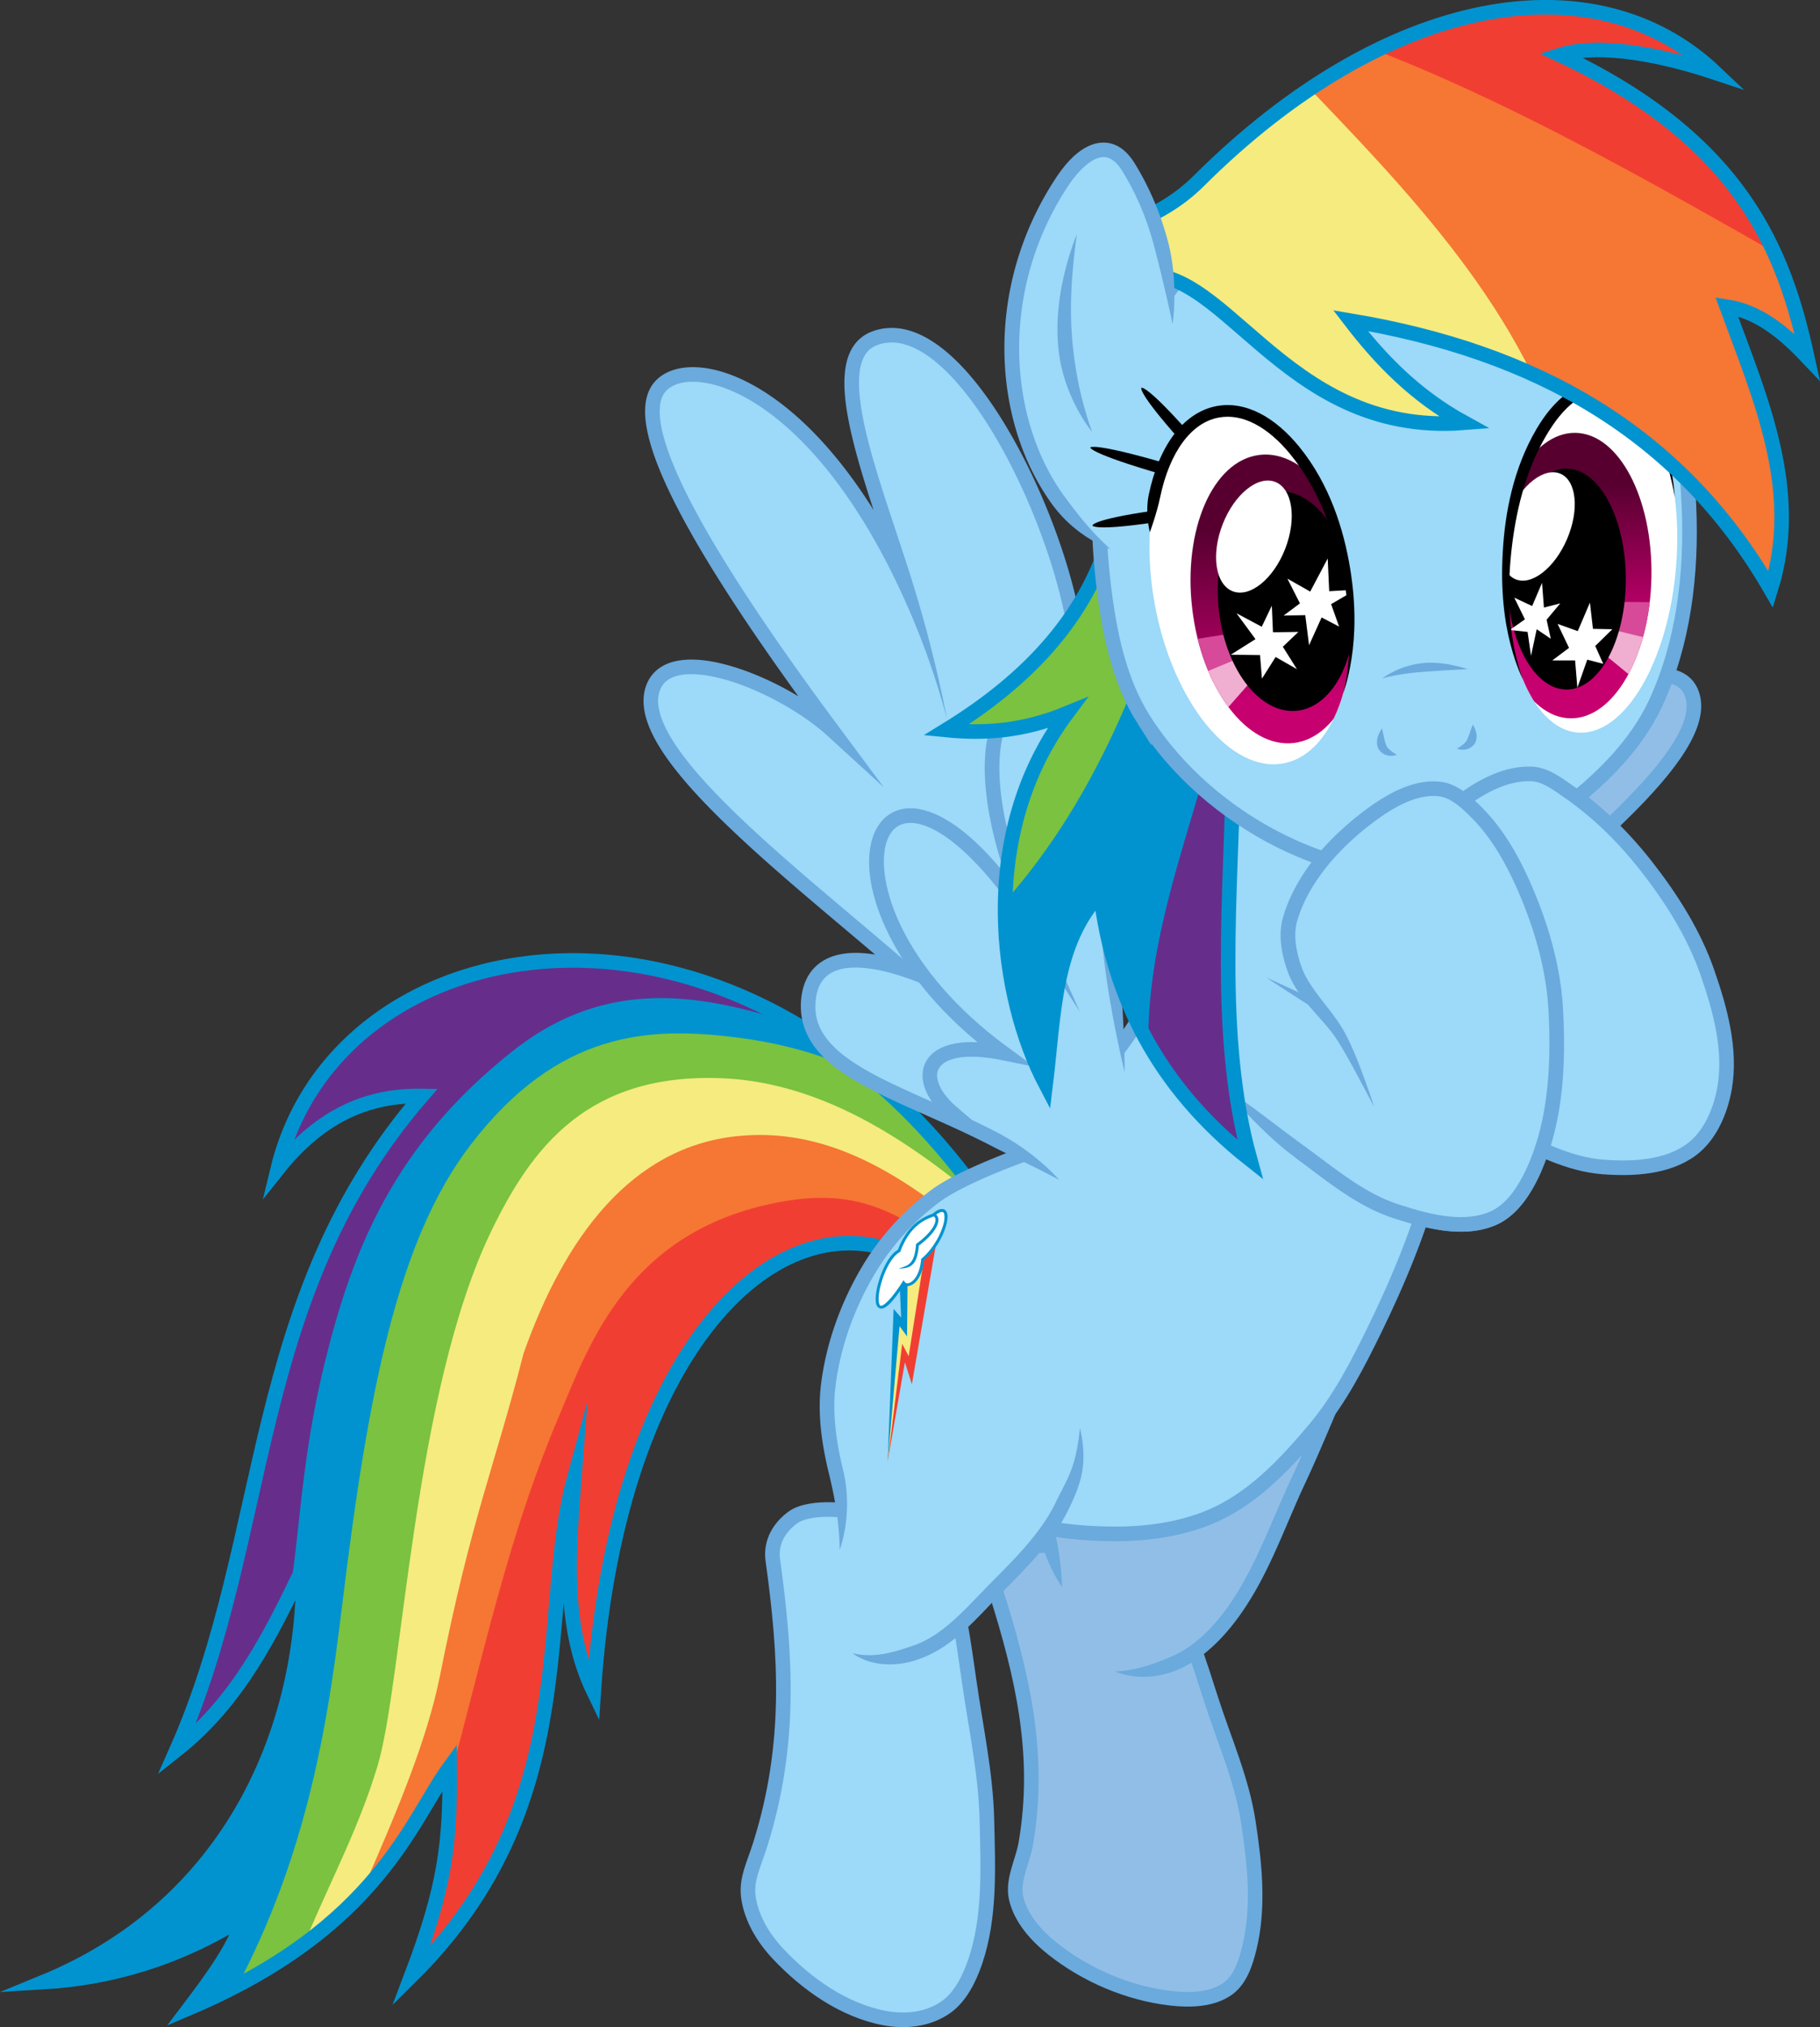 <?xml version="1.0" encoding="UTF-8" standalone="no"?>
<svg xmlns:dc="http://purl.org/dc/elements/1.1/" xmlns:cc="http://creativecommons.org/ns#" xmlns:rdf="http://www.w3.org/1999/02/22-rdf-syntax-ns#" xmlns:svg="http://www.w3.org/2000/svg" xmlns="http://www.w3.org/2000/svg" xmlns:xlink="http://www.w3.org/1999/xlink" id="svg8" version="1.1" viewBox="0 0 624.045 694.729" height="694.729" width="624.045">
  <rect x="0" y="0" width="624.045" height="694.729" fill="#333333" stroke="none"/>
  <defs id="defs2">
    <linearGradient id="linearGradient4391">
      <stop id="stop4387" offset="0" style="stop-color:#570030;stop-opacity:1"/>
      <stop id="stop4389" offset="1" style="stop-color:#c6006f;stop-opacity:1"/>
    </linearGradient>
    <clipPath id="clipPath4322" clipPathUnits="userSpaceOnUse">
      <use height="100%" width="100%" id="use4324" xlink:href="#path3399" y="0" x="0"/>
    </clipPath>
    <clipPath id="clipPath4340" clipPathUnits="userSpaceOnUse">
      <use height="100%" width="100%" id="use4342" xlink:href="#path3397" y="0" x="0"/>
    </clipPath>
    <clipPath id="clipPath4365" clipPathUnits="userSpaceOnUse">
      <use height="100%" width="100%" id="use4367" xlink:href="#path3407" y="0" x="0"/>
    </clipPath>
    <clipPath id="clipPath4417" clipPathUnits="userSpaceOnUse">
      <use height="100%" width="100%" id="use4419" xlink:href="#path3417" y="0" x="0"/>
    </clipPath>
    <clipPath id="clipPath4423" clipPathUnits="userSpaceOnUse">
      <use height="100%" width="100%" id="use4425" xlink:href="#path3413" y="0" x="0"/>
    </clipPath>
    <clipPath id="clipPath4457" clipPathUnits="userSpaceOnUse">
      <use height="100%" width="100%" id="use4459" xlink:href="#path3411" y="0" x="0"/>
    </clipPath>
    <clipPath id="clipPath4463" clipPathUnits="userSpaceOnUse">
      <use height="100%" width="100%" id="use4465" xlink:href="#path3409" y="0" x="0"/>
    </clipPath>
    <linearGradient y2="137.713" x2="-1299.247" y1="88.717" x1="-1299.247" gradientUnits="userSpaceOnUse" id="linearGradient4575" xlink:href="#linearGradient4391"/>
    <linearGradient y2="162.732" x2="-1418.089" y1="104.354" x1="-1421.737" gradientUnits="userSpaceOnUse" id="linearGradient4577" xlink:href="#linearGradient4391"/>
  </defs>
  <g transform="translate(1842.577,77.026)" id="layer1">
    <g id="g4377">
      <g id="g4357" clip-path="url(#clipPath4365)">
        <path id="path4292" d="m -1528.07,288.35 -131.351,29.189 -96.95,204.324 -50.039,38.571 8.34,-251.236 102.162,-68.803 110.502,3.127 z" style="fill:#662e8a;fill-opacity:1;fill-rule:evenodd;stroke:none;stroke-width:5;stroke-linecap:butt;stroke-linejoin:miter;stroke-miterlimit:30;stroke-dasharray:none;stroke-opacity:1"/>
        <path id="path4294" d="m -1529.112,288.35 c -45.869,-14.993 -92.191,-41.122 -137.606,-5.212 -40.663,32.153 -55.033,67.977 -64.633,107.375 -21.492,88.199 12.634,113.297 -113.629,221.004 l 78.185,31.274 123.012,-302.317 131.351,-34.402 z" style="fill:#0193cf;fill-opacity:1;fill-rule:evenodd;stroke:none;stroke-width:5;stroke-linecap:butt;stroke-linejoin:miter;stroke-miterlimit:30;stroke-dasharray:none;stroke-opacity:1"/>
        <path id="path4296" d="m -1789.73,646.96 c 49.753,-61.944 58.748,-126.915 64.633,-175.135 8.826,-72.313 18.927,-123.876 43.784,-156.371 30.151,-39.415 61.599,-40.577 90.695,-37.008 53.983,6.623 74.163,35.017 111.023,52.645 l -114.672,15.637 -83.919,201.718 -53.687,103.726 z" style="fill:#7ac240;fill-opacity:1;fill-rule:evenodd;stroke:none;stroke-width:5;stroke-linecap:butt;stroke-linejoin:miter;stroke-miterlimit:30;stroke-dasharray:none;stroke-opacity:1"/>
        <path id="path4298" d="m -1753.243,650.087 c 4.174,-53.806 27.814,-81.03 40.135,-121.969 8.676,-28.826 12.199,-128.148 39.093,-183.475 13.79,-28.369 33.003,-54.113 79.228,-52.124 43.383,1.867 78.245,33.52 100.599,52.124 l -114.151,8.34 -55.251,157.934 -35.965,141.776 z" style="fill:#f5eb7e;fill-opacity:1;fill-rule:evenodd;stroke:none;stroke-width:5;stroke-linecap:butt;stroke-linejoin:miter;stroke-miterlimit:30;stroke-dasharray:none;stroke-opacity:1"/>
        <path id="path4300" d="m -1745.946,641.226 c 12.344,-44.481 45.54,-100.314 54.209,-143.861 10.879,-54.649 18.756,-71.669 28.668,-110.502 14.093,-39.92 37.046,-70.906 73.494,-74.537 25.805,-2.571 49.835,8.011 77.143,30.753 l -60.463,46.911 -67.239,181.39 z" style="fill:#f67634;fill-opacity:1;fill-rule:evenodd;stroke:none;stroke-width:5;stroke-linecap:butt;stroke-linejoin:miter;stroke-miterlimit:30;stroke-dasharray:none;stroke-opacity:1"/>
        <path id="path4302" d="m -1518.166,349.334 c -18.422,-10.389 -30.751,-21.023 -63.33,-13.031 -47.284,11.599 -59.847,49.566 -69.585,72.452 -30.566,71.836 -34.248,147.32 -74.167,222.285 l 102.462,-48.651 51.6,-194.605 53.074,-25.8 z" style="fill:#f13e32;fill-opacity:1;fill-rule:evenodd;stroke:none;stroke-width:5;stroke-linecap:butt;stroke-linejoin:miter;stroke-miterlimit:30;stroke-dasharray:none;stroke-opacity:1"/>
      </g>
      <path style="fill:none;fill-rule:evenodd;stroke:#0193cf;stroke-width:5;stroke-linecap:butt;stroke-linejoin:miter;stroke-miterlimit:30;stroke-dasharray:none;stroke-opacity:1" d="m -1508.529,330.288 c -84.152,-114.223 -218.274,-91.677 -238.833,-6.634 15.366,-19.32 32.062,-25.341 49.388,-25.063 -59.946,69.374 -51.286,150.096 -84.034,224.09 21.259,-16.829 32.416,-39.718 43.491,-62.657 0.406,59.364 -27.469,116.963 -89.194,142.268 23.514,-1.405 46.429,-8.205 68.554,-22.114 -2.219,9.012 -10.057,19.897 -18.428,30.96 64.753,-27.52 75.915,-64.422 89.194,-82.559 0.257,26.174 -1.589,41.133 -13.187,71.674 59.441,-58.764 43.255,-124.471 55.941,-171.003 -1.965,25.814 -4.173,51.169 6.634,73.53 7.601,-115.012 60.622,-168.19 104.674,-150.376" id="path3407"/>
    </g>
    <path id="path23" d="m -1476.095,453.39 c 0,0 -15.366,-2.489 -20.824,1.843 -3.545,2.813 -6.044,7.18 -4.239,12.9 9.134,28.937 15.558,56.075 10.32,86.614 -1.076,6.271 -4.742,12.596 -3.317,18.797 1.596,6.946 6.947,12.895 12.531,17.323 11.479,9.1 25.989,15.289 40.543,16.954 6.562,0.751 14.187,0.559 19.534,-3.317 4.271,-3.096 6.128,-8.879 7.371,-14.006 3.389,-13.97 1.808,-28.914 -0.369,-43.123 -2.236,-14.598 -8.414,-28.315 -12.9,-42.385 -1.888,-5.922 -3.777,-11.848 -5.897,-17.691 -2.521,-6.949 -8.108,-20.64 -8.108,-20.64" style="fill:#91bee7;fill-opacity:1;fill-rule:evenodd;stroke:#6aaadd;stroke-width:5;stroke-linecap:butt;stroke-linejoin:miter;stroke-miterlimit:30;stroke-dasharray:none;stroke-opacity:1"/>
    <path style="fill:#91bee7;fill-opacity:1;fill-rule:evenodd;stroke:#6aaadd;stroke-width:5;stroke-linecap:butt;stroke-linejoin:miter;stroke-miterlimit:30;stroke-dasharray:none;stroke-opacity:1" d="m -1415.998,285.74 c 9.204,-73.557 9.912,-100.107 16.093,-142.741 5.742,-39.599 38.673,-106.027 65.298,-96.053 17.393,6.516 0.338,46.642 -10.021,79.959 31.534,-66.801 70.979,-75.457 80.121,-63.885 9.799,12.404 -13.257,53.518 -56.331,111.465 17.742,-11.946 52.345,-29.515 58.302,-13.927 7.736,20.244 -44.115,59.372 -81.392,91.595 20.235,-6.504 29.838,-1.537 30.889,10.158 2.497,27.782 -47.995,32.097 -81.618,58.414" id="path3405"/>
    <path style="fill:#91bee7;fill-opacity:1" id="path4483" d="m -1478.433,466.875 c 0,0 -3.307,-10.362 -4.296,-15.696 -1.351,-7.284 -2.211,-22.114 -2.211,-22.114 l 103.936,-36.857 c 0,0 -10.346,25.355 -16.18,37.736 -7.828,16.612 -13.653,34.72 -25.226,48.978 -4.621,5.693 -10.352,10.934 -17.068,13.879 -6.387,2.801 -13.274,4.341 -20.705,3.001 z"/>
    <path id="path25" d="m -1485.187,451.637 c 0.698,3.737 2.245,7.173 3.576,9.784 l 0,0 c 0.815,1.605 1.59,2.938 2.169,3.884 l 0,0 0,0 c 0.302,0.494 0.55,0.88 0.726,1.149 l 0,0 c 0,0 0,0 0,0 0.089,0.136 0.159,0.24 0.207,0.311 0.024,0.036 0.043,0.063 0.056,0.082 0,0 0,0 0,0 0.013,0.019 0.02,0.03 0.02,0.03 0,0 -2e-4,-0.012 -5e-4,-0.036 0,0 0,0 0,0 -4e-4,-0.022 -9e-4,-0.056 -0,-0.099 -0,-0.085 -0,-0.212 -0.01,-0.373 0,0 0,0 0,0 l 0,0 c -0.01,-0.317 -0.025,-0.781 -0.053,-1.355 l 0,0 0,0 c -0.053,-1.105 -0.15,-2.634 -0.321,-4.407 l 0,0 c -0.291,-3.018 -0.821,-6.444 -1.453,-9.881 l -6e-4,-0.004 c -0.637,-3.437 -1.198,-8.955 -1.579,-13.539 -0.191,-2.292 -0.339,-4.361 -0.441,-5.855 -0.013,-0.188 -0.025,-0.367 -0.036,-0.536 l 96.88,-34.355 c -1.013,2.45 -2.32,5.593 -3.764,9.028 -3.31,7.873 -7.355,17.303 -10.235,23.414 l 0,0 c -7.923,16.814 -13.726,34.695 -24.906,48.468 -4.457,5.49 -9.934,10.447 -16.129,13.164 l -0,0.002 c -4.981,2.158 -8.98,3.615 -13.167,4.48 -3.78,0.781 -6.532,0.81 -6.532,0.81 0,0 2.471,1.219 6.635,1.677 4.319,0.475 9.729,-0.018 15.072,-2.388 l 0,-0.002 c 7.234,-3.173 13.217,-8.697 18.003,-14.592 a 74.271,74.271 0 0 0 0,0 77.107,77.107 0 0 0 0,0 c 11.968,-14.744 17.814,-33.077 25.547,-49.488 a 195.451,195.451 0 0 1 0,0 198.161,198.161 0 0 0 0,0 c 2.954,-6.27 6.999,-15.708 10.321,-23.607 1.661,-3.95 3.138,-7.511 4.201,-10.085 0.531,-1.287 0.959,-2.328 1.254,-3.047 0.147,-0.36 0.262,-0.639 0.339,-0.828 0.039,-0.095 0.068,-0.167 0.088,-0.216 0.02,-0.049 0.01,-0.024 0.03,-0.074 a 62077.697,62077.697 0 0 0 2.107,-5.165 l -110.963,39.349 a 13570.317,13570.317 0 0 0 0.109,1.874 c 0.01,0.119 0,0.061 0.01,0.173 0.01,0.112 0.017,0.277 0.03,0.489 0.026,0.424 0.066,1.036 0.117,1.792 0.102,1.514 0.253,3.607 0.446,5.932 0.387,4.651 0.932,10.189 1.645,14.036 z" style="fill:#6aaadd;fill-opacity:1;fill-rule:nonzero;stroke:none;stroke-width:5;stroke-linecap:butt;stroke-linejoin:miter;stroke-miterlimit:30;stroke-dasharray:none;stroke-opacity:1"/>
    <path id="path21" d="m -1349.807,189.315 c 0,0 8.183,54.81 7.297,82.355 -0.587,18.273 -3.63,36.544 -8.34,54.208 -4.846,18.176 -12.07,35.743 -20.328,52.645 -5.782,11.833 -11.882,23.775 -20.328,33.88 -9.476,11.337 -20.052,22.767 -33.359,29.189 -11.77,5.68 -25.506,7.375 -38.571,7.037 -13.207,-0.342 -27.456,-1.981 -38.572,-9.122 -15.001,-9.636 -27.838,-25.107 -32.838,-42.22 -4.747,-16.246 -3.523,-35.761 4.691,-50.56 6.566,-11.831 21.918,-15.906 32.317,-24.563 6.321,-5.263 12.537,-10.691 18.243,-16.614 9.153,-9.5 18.328,-19.186 25.541,-30.232 15.549,-23.813 23.355,-51.966 37.529,-76.622 3.122,-5.431 10.425,-15.637 10.425,-15.637" style="fill:#9dd9f8;fill-opacity:1;fill-rule:evenodd;stroke:#6aaadd;stroke-width:5;stroke-linecap:butt;stroke-linejoin:miter;stroke-miterlimit:30;stroke-dasharray:none;stroke-opacity:1"/>
    <path style="fill:#9dd9f8;fill-opacity:1;fill-rule:evenodd;stroke:#6aaadd;stroke-width:5;stroke-linecap:butt;stroke-linejoin:miter;stroke-miterlimit:30;stroke-dasharray:none;stroke-opacity:1" d="m -1548.906,441.11 c 0,0 -15.586,-2.796 -22.028,2.07 -4.184,3.161 -7.547,8.066 -6.658,14.493 4.499,32.51 6.484,63.001 -4.279,97.311 -2.21,7.045 -4.888,11.888 -4.115,17.991 0.918,7.244 5.067,14.13 10.056,19.462 9.768,10.44 22.657,19.565 36.714,22.175 6.97,1.294 14.692,0.628 20.939,-3.727 4.99,-3.479 8.115,-9.829 10.116,-15.735 5.199,-15.347 4.342,-32.249 3.975,-48.448 -0.363,-15.998 -3.85,-31.775 -6.089,-47.62 -0.938,-6.638 -1.874,-13.281 -3.076,-19.876 -1.416,-7.77 -4.87,-23.189 -4.87,-23.189" id="path27"/>
    <path style="fill:#9dd9f8;fill-opacity:1" id="path4471" d="m -1554.653,454.103 c 1.436,-9.297 0.785,-18.276 -1.303,-26.844 -2.353,-9.659 -3.846,-19.847 -2.606,-29.71 1.734,-13.794 6.696,-27.411 13.813,-39.353 5.887,-9.879 13.94,-18.714 23.195,-25.541 8.953,-6.603 30.232,-14.139 30.232,-14.139 l 19.025,93.888 c 0.898,12.92 -2.08,18.37 -6.026,26.538 -5.242,10.853 -14.151,19.637 -22.642,28.191 -8.134,8.195 -16.012,17.893 -26.844,21.892 -7.011,2.588 -15.393,3.891 -22.413,0.521 z"/>
    <path id="path29" d="m -1476.071,440.027 c 1.922,-3.95 3.595,-7.864 4.431,-12.052 0,0 0,0 0,0 0.862,-4.468 0.564,-8.502 0.186,-11.208 -0.385,-2.758 -0.843,-4.363 -0.843,-4.363 0,0 -0.137,1.668 -0.531,4.361 -0.385,2.63 -1.075,6.434 -2.518,10.167 0,-1e-5 0,0 0,0 -1.425,3.77 -3.187,6.669 -5.226,10.92 l -0,0.006 c -4.99,10.328 -13.661,18.948 -22.164,27.515 a 2654.119,2654.119 0 0 0 0,1e-5 189.959,189.959 0 0 0 0,0 c -8.259,8.321 -15.964,17.625 -25.932,21.307 l -0,0.002 c -5.604,1.972 -10.078,3.303 -14.601,3.525 -4.075,0.199 -6.944,-0.659 -6.944,-0.659 0,0 2.245,2.001 6.683,3.114 4.645,1.165 10.618,1.012 16.594,-1.289 l 0.01,-0.002 c 11.692,-4.318 19.742,-14.408 27.749,-22.475 8.477,-8.54 17.622,-17.487 23.117,-28.862 z" style="fill:#6aaadd;fill-rule:nonzero;stroke:none;stroke-width:5;stroke-linecap:butt;stroke-linejoin:miter;stroke-miterlimit:30;stroke-dasharray:none;stroke-opacity:1"/>
    <path id="path31" d="m -1558.384,427.853 c 1.659,6.822 2.659,12.325 3.22,17.811 0.51,4.987 0.511,8.438 0.511,8.438 0,0 1.241,-3.22 1.987,-8.38 0.771,-5.332 0.853,-12.034 -0.86,-19.052 l -0,-0.006 c -2.315,-9.501 -3.736,-19.399 -2.554,-28.804 a 50.971,50.971 0 0 1 0,0 87.107,87.107 0 0 1 0,-10e-6 c 1.685,-13.41 6.529,-26.722 13.48,-38.385 5.71,-9.581 13.548,-18.183 22.531,-24.808 4.081,-3.01 11.592,-6.574 17.959,-9.253 3.183,-1.339 6.097,-2.478 8.211,-3.279 1.057,-0.401 1.913,-0.717 2.504,-0.933 0.295,-0.108 0.524,-0.191 0.678,-0.246 0.077,-0.028 0.135,-0.049 0.174,-0.062 0.039,-0.014 0.018,-0.006 0.056,-0.02 l -0.835,-2.357 c 0,0 0,0 0,0 0,0 0,0 0,0 l -0.835,-2.357 c -0.045,0.016 -0.024,0.009 -0.067,0.024 -0.042,0.015 -0.104,0.037 -0.185,0.067 -0.162,0.058 -0.399,0.144 -0.703,0.255 -0.608,0.222 -1.484,0.546 -2.562,0.955 -2.156,0.818 -5.122,1.976 -8.377,3.346 -6.511,2.739 -14.115,6.244 -18.988,9.838 a 32.474,32.474 0 0 0 0,0 87.879,87.879 0 0 0 0,0 c -9.527,7.027 -17.794,16.096 -23.859,26.273 a 85.644,85.644 0 0 0 0,0 109.881,109.881 0 0 0 0,10e-6 c -7.283,12.221 -12.364,26.144 -14.146,40.321 -1.297,10.321 0.266,20.796 2.657,30.611 z" style="fill:#6aaadd;fill-rule:nonzero;stroke:none;stroke-width:5;stroke-linecap:butt;stroke-linejoin:miter;stroke-miterlimit:30;stroke-dasharray:none;stroke-opacity:1"/>
    <g id="g4536">
      <path d="m -1456.929,290.483 c -9.696,-77.491 -10.442,-105.461 -16.954,-150.376 -6.049,-41.717 -40.742,-111.698 -68.79,-101.19 -18.323,6.864 -0.356,49.137 10.556,84.236 -33.22,-70.374 -74.775,-79.493 -84.406,-67.302 -10.323,13.068 13.966,56.38 59.343,117.427 -17.401,-15.902 -55.145,-31.094 -61.42,-14.672 -8.15,21.327 46.475,62.548 85.746,96.494 -21.317,-6.852 -31.434,-1.619 -32.541,10.701 -2.631,29.268 50.562,33.813 85.983,61.538 z" id="path4527" style="fill:#9dd9f8;fill-opacity:1"/>
      <path style="fill:#6aaadd;fill-opacity:1;fill-rule:nonzero;stroke:none;stroke-width:5;stroke-linecap:butt;stroke-linejoin:miter;stroke-miterlimit:30;stroke-dasharray:none;stroke-opacity:1" d="m -1464.276,249.675 c 2.288,20.592 7.346,40.808 7.346,40.808 0,0 -0.096,-20.833 -2.377,-41.36 -5.359,-48.23 -6.88,-73.348 -12.103,-109.375 -3.093,-21.334 -13.347,-49.391 -26.48,-71.114 -6.567,-10.862 -13.835,-20.136 -21.508,-26.171 -3.837,-3.018 -7.79,-5.234 -11.861,-6.339 -4.071,-1.105 -8.28,-1.052 -12.293,0.451 -2.748,1.029 -4.954,2.826 -6.465,5.115 -1.51,2.29 -2.356,5.017 -2.752,8.021 -0.792,6.009 0.156,13.238 1.97,21.285 1.869,8.292 4.697,17.449 7.742,26.766 -13.074,-20.875 -26.673,-33.994 -38.814,-41.36 -8.155,-4.948 -15.654,-7.31 -21.97,-7.573 -6.316,-0.263 -11.602,1.619 -14.646,5.472 a 12.132,12.132 0 0 0 0,2e-6 11.43,11.43 0 0 0 0,2e-6 c -1.646,2.084 -2.535,4.702 -2.803,7.614 -0.268,2.912 0.054,6.154 0.861,9.758 1.614,7.207 5.185,15.895 10.47,26.053 9.021,17.339 23.07,38.928 41.125,63.894 -7.084,-4.292 -14.99,-7.929 -22.509,-10.193 -6.412,-1.931 -12.535,-2.884 -17.798,-2.17 -2.632,0.357 -5.069,1.147 -7.133,2.54 -2.064,1.393 -3.707,3.413 -4.664,5.916 -1.233,3.226 -1.238,6.767 -0.36,10.363 0.879,3.596 2.619,7.3 5.008,11.149 4.777,7.697 12.18,16.001 21.026,24.68 15.331,15.041 35.021,31.166 52.744,46.215 -6.028,-0.983 -11.008,-0.716 -15.061,0.798 -3.095,1.156 -5.606,3.104 -7.331,5.644 -1.725,2.54 -2.67,5.612 -2.976,9.014 -0.58,6.457 1.389,12.085 5.057,16.747 3.668,4.662 8.929,8.457 15.128,11.972 12.399,7.03 28.693,12.974 44.348,21.029 5.915,3.048 11.937,5.865 16.434,8.126 4.493,2.259 7.507,3.888 7.507,3.888 0,0 -2.226,-2.604 -6.116,-5.964 -4.022,-3.474 -9.311,-7.297 -15.537,-10.496 -16.014,-8.24 -32.366,-14.24 -44.169,-20.933 -5.902,-3.346 -10.631,-6.858 -13.665,-10.714 -3.034,-3.856 -4.478,-7.957 -4.006,-13.208 a 23.086,23.086 0 0 1 0,-1e-5 21.499,21.499 0 0 1 0,0 c 0.248,-2.758 0.983,-4.961 2.132,-6.653 1.149,-1.692 2.708,-2.934 4.944,-3.77 4.474,-1.671 11.837,-1.457 22.209,1.877 a 86.888,86.888 0 0 1 13.903,5.844 902.304,902.304 0 0 0 -11.503,-10.115 c -19.691,-17.021 -43.14,-35.802 -60.54,-52.873 -8.7,-8.535 -15.879,-16.657 -20.279,-23.748 -2.2,-3.545 -3.697,-6.826 -4.399,-9.699 -0.702,-2.873 -0.631,-5.286 0.173,-7.391 a 9.58,9.58 0 0 1 0,0 9.657,9.657 0 0 1 0,0 c 0.612,-1.602 1.521,-2.7 2.791,-3.557 1.27,-0.857 2.946,-1.45 5.008,-1.73 4.123,-0.559 9.7,0.201 15.684,2.003 11.968,3.604 25.588,11.298 33.916,18.909 l 19.249,17.591 -15.556,-20.928 c -22.647,-30.468 -40.01,-56.498 -50.348,-76.368 -5.169,-9.935 -8.571,-18.341 -10.026,-24.838 -0.727,-3.248 -0.964,-6.011 -0.761,-8.207 0.202,-2.196 0.813,-3.79 1.747,-4.973 1.772,-2.243 5.292,-3.793 10.514,-3.576 5.222,0.217 11.994,2.247 19.584,6.852 15.181,9.21 33.629,28.682 50.085,63.543 a 266.302,266.302 0 0 1 16.545,45.265 450.739,450.739 0 0 0 -11.897,-47.075 c -5.487,-17.649 -12.688,-36.98 -16.19,-52.514 -1.751,-7.767 -2.542,-14.587 -1.89,-19.532 0.326,-2.472 0.997,-4.448 1.969,-5.921 0.972,-1.473 2.212,-2.5 4.045,-3.186 a 10.923,10.923 0 0 1 0,0 15.374,15.374 0 0 1 0,-10e-7 c 3,-1.124 6.01,-1.182 9.229,-0.308 3.219,0.874 6.625,2.726 10.079,5.444 6.91,5.435 13.951,14.293 20.32,24.828 12.738,21.07 22.855,48.861 25.811,69.245 a 105.619,105.619 0 0 1 0,0 939.431,939.431 0 0 1 0,0 c 5.196,35.837 6.714,60.894 12.082,109.21 z" id="path3401"/>
      <path style="fill:#6aaadd;fill-opacity:1;fill-rule:nonzero;stroke:none;stroke-width:5;stroke-linecap:butt;stroke-linejoin:miter;stroke-miterlimit:30;stroke-dasharray:none;stroke-opacity:1" d="m -1518.186,305.812 c 3.098,2.681 6.721,4.132 9.621,4.881 2.854,0.738 4.827,0.798 4.827,0.798 0,0 -5.939,-4.883 -11.168,-9.452 -3.01,-2.616 -4.942,-5.346 -5.795,-7.662 -0.853,-2.316 -0.705,-4.058 0.185,-5.464 0.89,-1.405 2.776,-2.735 6.298,-3.39 3.522,-0.656 8.568,-0.561 15.141,0.775 l 11.217,2.281 -9.244,-6.75 c -17.865,-13.044 -29.416,-27.36 -35.881,-40.089 -6.465,-12.729 -7.694,-23.902 -5.594,-30.236 1.05,-3.167 2.744,-5.063 5.027,-5.955 2.282,-0.892 5.452,-0.824 9.63,0.998 8.355,3.644 20.173,14.388 33.562,35.164 l 18.065,28.032 -13.684,-30.412 c -7.165,-15.925 -11.168,-29.59 -12.896,-40.681 -1.728,-11.092 -1.149,-19.618 0.647,-25.152 0.898,-2.767 2.092,-4.768 3.337,-6.031 1.245,-1.263 2.478,-1.821 3.835,-1.911 1.357,-0.091 2.949,0.319 4.779,1.516 1.831,1.197 3.85,3.183 5.854,6.035 4.294,6.054 7.314,12.582 9.603,18.066 2.228,5.338 3.57,9.01 3.57,9.01 0,0 -0.099,-3.904 -1.16,-9.72 -1.073,-5.878 -3.206,-13.461 -7.921,-20.231 -2.279,-3.244 -4.686,-5.696 -7.209,-7.346 -2.523,-1.65 -5.213,-2.496 -7.849,-2.32 -2.636,0.176 -5.107,1.407 -7.062,3.389 -1.954,1.982 -3.456,4.68 -4.533,7.999 -2.154,6.638 -2.643,15.832 -0.831,27.465 1.069,6.862 2.95,14.57 5.815,23.077 -8.885,-10.941 -16.916,-17.476 -23.923,-20.532 -5.001,-2.181 -9.623,-2.568 -13.449,-1.072 -3.826,1.496 -6.557,4.832 -7.952,9.038 -2.79,8.413 -0.986,20.551 5.881,34.073 5.911,11.639 15.684,24.281 30.053,36.164 -2.91,-0.138 -5.482,0.018 -7.743,0.439 -4.426,0.824 -7.774,2.739 -9.606,5.63 -1.832,2.891 -1.896,6.496 -0.654,9.868 1.242,3.372 3.712,6.669 7.206,9.707 z" id="path3403"/>
    </g>
    <path style="fill:#9dd9f8;fill-opacity:1" id="path4489" d="m -1423.758,294.906 c 0,0 17.39,15.93 26.906,22.851 10.395,7.56 20.584,16.282 32.803,20.271 10.543,3.442 22.935,6.847 33.171,2.58 6.839,-2.851 11.361,-10.185 14.374,-16.954 7.461,-16.763 -27.738,-25.863 -43.123,-36.857 -15.326,-10.952 -48.651,-28.748 -48.651,-28.748 z"/>
    <path style="fill:#6aaadd;fill-opacity:1;fill-rule:nonzero;stroke:none;stroke-width:5;stroke-linecap:butt;stroke-linejoin:miter;stroke-miterlimit:30;stroke-dasharray:none;stroke-opacity:1" d="m -1395.385,315.733 c -6.235,-4.53 -12.414,-9.344 -17.522,-13.082 l 0,0 c -3.09,-2.261 -5.73,-4.151 -7.646,-5.505 v 0 c -0.989,-0.699 -1.796,-1.263 -2.338,-1.641 l 0,0 c 0,0 0,0 0,0 -0.276,-0.192 -0.496,-0.345 -0.64,-0.444 l 0,0 0,0 c -0.018,-0.012 -0.15,-0.104 -0.168,-0.116 0,0 0,0 0,0 -0,-0.003 -0.039,-0.027 -0.043,-0.03 0,0 0,0 0,0 -0.01,-0.007 -0.016,-0.011 -0.016,-0.011 0,0 0,0.005 0.012,0.015 0,0 0,0 0,0 -0,-0.004 0.037,0.045 0.034,0.041 0,0 0,0 0,0 0.03,0.036 0.073,0.088 0.131,0.157 l 0,0 0,0 c 0.115,0.138 0.282,0.336 0.502,0.596 0,0 0,0 0,0 l 0,0 c 0.435,0.513 1.062,1.244 1.869,2.164 v 0 c 1.544,1.759 3.733,4.191 6.39,6.96 l 0,0 c 4.325,4.511 10.049,10.245 16.495,14.939 l 0.01,0.004 c 10.283,7.479 20.644,16.428 33.494,20.624 5.315,1.735 11.182,3.499 17.151,4.283 5.969,0.784 12.091,0.59 17.758,-1.772 3.942,-1.643 7.09,-4.512 9.633,-7.78 2.543,-3.268 4.504,-6.962 6.063,-10.465 a 76.055,76.055 0 0 0 0,0 15.871,15.871 0 0 0 0,0 c 1.098,-2.467 1.459,-4.973 1.109,-7.329 -0.35,-2.356 -1.378,-4.514 -2.806,-6.454 -2.857,-3.879 -7.288,-7.031 -12.313,-9.98 -10.05,-5.898 -22.713,-10.98 -29.939,-16.142 l -0.01,-0.006 c -4.695,-3.353 -9.61,-6.295 -14.351,-8.987 -5.809,-3.301 -11.475,-6.24 -16.45,-8.718 -11.319,-5.474 -19.277,-8.996 -19.299,-9.006 0,0 0,0 0,0 0,0 0,0 0,0 0,0 0,0 0,0 0,0 0,0 0,0 0,0 0,0 0,0 0,0 0,0 0,0 0,-1e-5 0,-1e-5 0,-1e-5 0,0 0,0 0,1e-5 0,0 0,0 0,0 0,0 0,0 0,0 0,0 0,0 0,0 0,0 0,0 0,0 0,0 0,0 0,0 0,0 0,0 0,0 0.018,0.012 7.25,4.885 17.879,11.541 4.501,2.891 10.162,6.517 15.544,10.011 4.543,2.95 9.256,6 13.77,9.228 l 0.01,0.007 c 8.162,5.831 20.788,10.795 30.315,16.386 4.763,2.795 8.693,5.748 10.817,8.633 1.062,1.442 1.68,2.83 1.887,4.223 0.207,1.393 0.036,2.838 -0.731,4.561 -1.454,3.266 -3.26,6.624 -5.442,9.428 -2.182,2.804 -4.713,5.028 -7.611,6.235 a 13.708,13.708 0 0 1 -10e-5,0 20.669,20.669 0 0 1 0,0 c -4.569,1.905 -9.761,2.142 -15.183,1.43 -5.422,-0.712 -11.022,-2.372 -16.25,-4.079 a 282.998,282.998 0 0 1 0,0 44.886,44.886 0 0 1 0,0 c -11.586,-3.783 -21.6,-12.274 -32.105,-19.914 z" id="path4467"/>
    <g id="g4331">
      <g id="g4318" clip-path="url(#clipPath4322)">
        <path id="path4286" d="m -1428.514,124.161 -71.409,159.498 -52.124,-144.382 93.822,-44.826 z" style="fill:#7ac240;fill-opacity:1;fill-rule:evenodd;stroke:none;stroke-width:5;stroke-linecap:butt;stroke-linejoin:miter;stroke-miterlimit:30;stroke-dasharray:none;stroke-opacity:1"/>
        <path id="path4288" d="m -1423.301,148.659 -43.263,142.297 64.112,50.039 -5.212,-170.965 z" style="fill:#662e8a;fill-opacity:1;fill-rule:evenodd;stroke:none;stroke-width:5;stroke-linecap:butt;stroke-linejoin:miter;stroke-miterlimit:30;stroke-dasharray:none;stroke-opacity:1"/>
        <path id="path4290" d="m -1445.714,136.67 c -14.027,39.816 -32.767,78.645 -66.197,109.459 l 30.753,70.367 h 38.05 c -17.279,-54.01 8.963,-102.975 20.068,-153.764 z" style="fill:#0193cf;fill-opacity:1;fill-rule:evenodd;stroke:none;stroke-width:5;stroke-linecap:butt;stroke-linejoin:miter;stroke-miterlimit:30;stroke-dasharray:none;stroke-opacity:1"/>
      </g>
      <path style="fill:none;fill-rule:evenodd;stroke:#0193cf;stroke-width:5;stroke-linecap:butt;stroke-linejoin:miter;stroke-miterlimit:30;stroke-dasharray:none;stroke-opacity:1" d="m -1460.83,102.529 c -7.761,30.731 -28.761,53.078 -57.336,70.627 12.661,1.256 26.014,0.61 41.438,-5.734 -31.332,41.884 -22.849,97.658 -7.297,127.181 2.887,-23.489 2.679,-48.526 18.765,-65.415 4.211,34.921 19.36,66.014 51.342,91.216 -11.826,-42.501 -6.415,-91.69 -5.734,-136.824" id="path3399"/>
    </g>
    <path id="path3385" d="m -1450.295,169.808 c 11.143,17.511 28.039,32.026 46.618,41.28 16.326,8.131 35.568,13.359 53.632,10.841 16.98,-2.367 32.246,-12.966 45.703,-23.588 11.738,-9.265 22.896,-20.47 29.27,-33.998 9.763,-20.72 12.62,-44.844 11.615,-67.727 -1.182,-26.909 -6.033,-55.473 -20.587,-78.137 -11.361,-17.69 -28.431,-34.692 -48.778,-39.984 -22.074,-5.741 -46.342,3.211 -67.348,12.1 -14.059,5.949 -27.117,15.253 -37.199,26.716 -10.818,12.299 -18.865,27.487 -23.335,43.245 -5.638,19.871 -5.959,41.341 -3.596,61.861 1.884,16.365 5.162,33.495 14.006,47.393 z" style="fill:#9dd9f8;fill-opacity:1;fill-rule:evenodd;stroke:#6aaadd;stroke-width:5;stroke-linecap:butt;stroke-linejoin:miter;stroke-miterlimit:30;stroke-dasharray:none;stroke-opacity:1"/>
    <g id="g4549">
      <path style="fill:#ffffff;fill-rule:evenodd;stroke:none;stroke-width:5;stroke-linecap:butt;stroke-linejoin:miter;stroke-miterlimit:30;stroke-dasharray:none;stroke-opacity:1" d="m -1267.862,116.963 c -2.631,32.803 -17.747,58.354 -33.763,57.07 -16.016,-1.284 -26.867,-28.918 -24.237,-61.721 2.631,-32.803 17.747,-58.354 33.763,-57.07 16.016,1.284 26.867,28.918 24.237,61.721" id="path3411"/>
      <g id="g4453" clip-path="url(#clipPath4457)">
        <path id="path3413" d="m -1276.333,120.737 c -0.5,27.017 -12.955,48.695 -27.819,48.42 -14.864,-0.275 -26.509,-22.399 -26.009,-49.416 0.5,-27.017 12.955,-48.695 27.819,-48.42 14.864,0.275 26.509,22.399 26.009,49.416" style="fill:url(#linearGradient4575);fill-opacity:1;fill-rule:evenodd;stroke:none;stroke-width:5;stroke-linecap:butt;stroke-linejoin:miter;stroke-miterlimit:30;stroke-dasharray:none;stroke-opacity:1"/>
        <g clip-path="url(#clipPath4423)" id="g4385">
          <path style="fill:#d64a99;fill-opacity:1;fill-rule:evenodd;stroke:none;stroke-width:5;stroke-linecap:butt;stroke-linejoin:miter;stroke-miterlimit:30;stroke-dasharray:none;stroke-opacity:1" d="m -1287.78,129.243 12.77,0.13 -2.997,17.331 -11.076,-5.473 z" id="path3439"/>
          <path style="fill:#f0aed0;fill-opacity:1;fill-rule:evenodd;stroke:none;stroke-width:5;stroke-linecap:butt;stroke-linejoin:miter;stroke-miterlimit:30;stroke-dasharray:none;stroke-opacity:1" d="m -1288.692,139.016 9.643,2.346 -1.694,15.507 -11.858,-9.773 z" id="path3441"/>
        </g>
        <path id="path3415" d="m -1305.396,159.294 c -11.239,0.019 -20.379,-16.919 -20.415,-37.834 -0.036,-20.914 9.046,-37.885 20.285,-37.904 11.239,-0.019 20.379,16.919 20.415,37.834 0.036,20.914 -9.046,37.885 -20.285,37.904" style="fill:#000000;fill-rule:evenodd;stroke:none;stroke-width:5;stroke-linecap:butt;stroke-linejoin:miter;stroke-miterlimit:30;stroke-dasharray:none;stroke-opacity:1"/>
        <path id="path3423" d="m -1305.243,107.674 c -4.259,9.987 -12.198,16.17 -17.732,13.81 -5.534,-2.36 -6.567,-12.369 -2.307,-22.357 4.26,-9.987 12.198,-16.17 17.732,-13.81 5.534,2.36 6.567,12.369 2.307,22.357" style="fill:#ffffff;fill-rule:evenodd;stroke:none;stroke-width:5;stroke-linecap:butt;stroke-linejoin:miter;stroke-miterlimit:30;stroke-dasharray:none;stroke-opacity:1"/>
        <path id="path3435" d="m -1317.23,130.676 3.388,-7.949 0.651,8.47 5.603,-1.433 -4.691,5.603 1.433,6.515 -4.822,-3.258 -1.955,9.122 -1.173,-8.209 -6.125,-0.652 5.212,-3.649 -3.649,-7.428 z" style="fill:#ffffff;fill-rule:evenodd;stroke:none;stroke-width:5;stroke-linecap:butt;stroke-linejoin:miter;stroke-miterlimit:30;stroke-dasharray:none;stroke-opacity:1"/>
        <path id="path3437" d="m -1301.593,139.276 4.17,-9.773 1.042,8.991 6.646,0.13 -5.864,5.734 2.736,6.125 -5.473,-1.433 -3.388,9.643 -0.782,-9.382 h -7.819 l 5.734,-4.3 -3.909,-8.209 z" style="fill:#ffffff;fill-rule:evenodd;stroke:none;stroke-width:5;stroke-linecap:butt;stroke-linejoin:miter;stroke-miterlimit:30;stroke-dasharray:none;stroke-opacity:1"/>
      </g>
      <path style="fill:#000000;fill-rule:nonzero;stroke:none;stroke-width:5;stroke-linecap:butt;stroke-linejoin:miter;stroke-miterlimit:30;stroke-dasharray:none;stroke-opacity:1" d="m -1315.722,69.976 c -7.942,13.477 -10.839,28.74 -11.591,42.22 -0.774,13.281 0.589,23.723 2.694,31.775 2.007,7.677 4.232,11.89 4.232,11.89 0,0 -1.83,-4.404 -3.248,-12.109 -1.502,-8.158 -2.114,-18.293 -0.777,-31.323 1.384,-13.158 4.616,-27.762 12.133,-40.416 2.662,-4.457 5.73,-8.553 9.639,-11.482 3.162,-2.346 6.842,-3.861 10.406,-3.614 2.733,0.134 5.396,1.261 7.617,2.819 2.824,1.982 5.072,4.72 6.863,7.421 4.377,6.614 6.587,13.848 7.76,18.419 1.236,4.819 1.655,7.677 1.655,7.677 0,0 -0.115,-2.883 -0.93,-7.829 -0.774,-4.702 -2.409,-12.199 -6.53,-19.464 -1.689,-2.982 -3.956,-6.09 -7.062,-8.562 -2.483,-1.976 -5.613,-3.466 -9.104,-3.831 -4.58,-0.406 -9.163,1.173 -12.918,3.911 -4.548,3.288 -8.048,7.739 -10.838,12.498 z" id="path4410"/>
    </g>
    <g id="g4349">
      <g id="g4336" clip-path="url(#clipPath4340)">
        <path id="path4282" d="m -1406.436,-68.135 201.976,146.322 -23.957,-152.956 -98.039,-13.268 z" style="fill:#f13e32;fill-opacity:1;fill-rule:evenodd;stroke:none;stroke-width:5;stroke-linecap:butt;stroke-linejoin:miter;stroke-miterlimit:30;stroke-dasharray:none;stroke-opacity:1"/>
        <path id="path4284" d="m -1407.541,-67.766 210.453,172.859 -92.142,36.857 -171.016,-110.571 v -50.125 z" style="fill:#f5eb7e;fill-opacity:1;fill-rule:evenodd;stroke:none;stroke-width:5;stroke-linecap:butt;stroke-linejoin:miter;stroke-miterlimit:30;stroke-dasharray:none;stroke-opacity:1"/>
        <path id="path4280" d="m -1392.798,-67.766 c 59.728,19.899 116.351,53.254 173.227,85.508 l 2.949,137.845 -91.037,-81.085 c -17.684,-52.973 -59.078,-93.029 -97.671,-133.422 z" style="fill:#f67634;fill-opacity:1;fill-rule:evenodd;stroke:none;stroke-width:5;stroke-linecap:butt;stroke-linejoin:miter;stroke-miterlimit:30;stroke-dasharray:none;stroke-opacity:1"/>
      </g>
      <path style="fill:none;fill-rule:evenodd;stroke:#0193cf;stroke-width:5;stroke-linecap:butt;stroke-linejoin:miter;stroke-miterlimit:30;stroke-dasharray:none;stroke-opacity:1" d="m -1462.09,2.262 c 10.889,-3.697 21.346,-8.11 30.591,-17.323 64.003,-63.772 135.578,-76.494 177.097,-37.041 -17.153,-5.71 -39.095,-10.489 -53.258,-6.081 62.546,29.416 76.862,67.403 84.771,103.568 -8.054,-8.481 -16.667,-15.659 -27.643,-17.323 11.746,31.988 25.651,63.139 15.111,96.934 -31.323,-54.15 -81.026,-81.593 -144.111,-92.142 10.212,13.277 22.022,25.642 39.068,35.014 -63.517,5.037 -83.16,-58.956 -114.715,-49.82" id="path3397"/>
    </g>
    <path style="fill:#9dd9f8;fill-opacity:1" id="path4519" d="m -1461.873,111.13 c -34.415,-20.973 -46.905,-79.579 -16.68,-125.618 7.242,-11.031 16.352,-15.921 22.934,-5.212 10.316,16.782 14.248,34.854 15.116,53.687 z"/>
    <path id="path3387" d="m -1481.744,95.905 c 3.877,5.325 8.619,9.2 12.815,11.766 4.061,2.483 7.056,3.459 7.056,3.459 0,0 -2.372,-2.074 -5.484,-5.4 -3.474,-3.713 -6.546,-7.569 -10.348,-12.772 -19.154,-26.259 -22.372,-70.106 1.242,-106.074 a 103.801,103.801 0 0 1 0,-3e-6 45.121,45.121 0 0 1 0,-2e-6 c 3.45,-5.255 7.343,-8.79 10.376,-9.746 1.517,-0.478 2.756,-0.434 4.077,0.177 1.321,0.611 2.795,1.909 4.261,4.294 5.023,8.171 8.489,16.646 10.815,25.407 3.479,13.08 6.431,26.971 6.431,26.971 0,0 2.135,-14.16 -1.599,-28.254 -2.437,-9.179 -6.094,-18.131 -11.387,-26.742 -1.825,-2.969 -3.958,-5.075 -6.423,-6.214 -2.465,-1.139 -5.19,-1.191 -7.678,-0.407 -4.977,1.569 -9.261,5.995 -13.053,11.771 -24.747,37.693 -21.649,83.595 -1.102,111.765 z" style="fill:#6aaadd;fill-opacity:1;fill-rule:nonzero;stroke:none;stroke-width:5;stroke-linecap:butt;stroke-linejoin:miter;stroke-miterlimit:30;stroke-dasharray:none;stroke-opacity:1"/>
    <path id="path3389" d="m -1474.637,42.434 c -1.108,-9.883 -0.794,-19.057 -0.127,-26.795 0.64,-7.43 1.425,-12.405 1.425,-12.405 0,0 -1.995,4.621 -3.894,11.981 -1.937,7.51 -3.51,17.316 -2.374,27.768 0.878,7.912 3.564,14.827 6.346,20.033 2.703,5.06 5.134,7.979 5.134,7.979 0,0 -1.34,-3.556 -2.813,-8.909 -1.585,-5.758 -2.866,-12.085 -3.696,-19.651 z" style="fill:#6aaadd;fill-rule:nonzero;stroke:none;stroke-width:5;stroke-linecap:butt;stroke-linejoin:miter;stroke-miterlimit:30;stroke-dasharray:none;stroke-opacity:1"/>
    <path id="path3391" d="m -1354.089,150.182 c -4.031,0.3 -7.601,1.484 -10.322,2.79 -2.636,1.266 -4.16,2.463 -4.16,2.463 0,0 1.866,-0.522 4.63,-1.039 3.091,-0.578 6.102,-0.922 10.077,-1.222 7.004,-0.533 14.482,-0.866 14.482,-0.866 0,0 -1.757,-0.633 -4.485,-1.244 -2.763,-0.619 -6.405,-1.163 -10.222,-0.881 z" style="fill:#6aaadd;fill-rule:nonzero;stroke:none;stroke-width:5;stroke-linecap:butt;stroke-linejoin:miter;stroke-miterlimit:30;stroke-dasharray:none;stroke-opacity:1"/>
    <path id="path3393" d="m -1367.323,178.141 c -0.459,-1.028 -0.69,-2.281 -0.934,-3.504 -0.234,-1.172 -0.444,-2.001 -0.444,-2.001 0,0 -0.538,0.661 -1.065,1.806 -0.524,1.139 -1.006,2.865 -0.363,4.759 1.001,2.139 2.962,2.773 4.325,2.806 1.39,0.034 2.185,-0.379 2.185,-0.379 0,0 -0.793,-0.396 -1.736,-1.083 -0.979,-0.713 -1.809,-1.507 -1.968,-2.403 z" style="fill:#6aaadd;fill-rule:nonzero;stroke:none;stroke-width:5;stroke-linecap:butt;stroke-linejoin:miter;stroke-miterlimit:30;stroke-dasharray:none;stroke-opacity:1"/>
    <path id="path3395" d="m -1339.39,176.118 c -0.204,0.869 -1.011,1.639 -1.962,2.343 -0.914,0.676 -1.678,1.081 -1.678,1.081 0,0 0.776,0.4 2.125,0.381 1.326,-0.019 3.232,-0.6 4.276,-2.629 0.646,-1.67 0.3,-3.226 -0.098,-4.267 -0.4,-1.048 -0.83,-1.694 -0.83,-1.694 0,0 -0.33,0.707 -0.688,1.731 -0.381,1.091 -0.694,2.149 -1.145,3.054 z" style="fill:#6aaadd;fill-rule:nonzero;stroke:none;stroke-width:5;stroke-linecap:butt;stroke-linejoin:miter;stroke-miterlimit:30;stroke-dasharray:none;stroke-opacity:1"/>
    <g id="g4477">
      <path style="fill:#0193cf;fill-opacity:1;fill-rule:evenodd;stroke:none;stroke-width:5;stroke-linecap:butt;stroke-linejoin:miter;stroke-miterlimit:30;stroke-dasharray:none;stroke-opacity:1" d="m -1534.145,362.169 0.553,12.347 -2.58,-2.949 -2.027,52.153 4.976,-36.12 4.099,-4.661 0.877,-25.008 z" id="path4270"/>
      <path style="fill:#f5eb7e;fill-opacity:1;fill-rule:evenodd;stroke:none;stroke-width:5;stroke-linecap:butt;stroke-linejoin:miter;stroke-miterlimit:30;stroke-dasharray:none;stroke-opacity:1" d="m -1531.38,361.064 -0.184,19.903 -2.58,-3.501 -4.054,46.255 5.713,-35.198 2.936,1.632 4.62,-37.567 z" id="path4272"/>
      <path style="fill:#f13e32;fill-opacity:1;fill-rule:evenodd;stroke:none;stroke-width:5;stroke-linecap:butt;stroke-linejoin:miter;stroke-miterlimit:30;stroke-dasharray:none;stroke-opacity:1" d="m -1525.852,354.982 -5.16,32.803 -2.211,-4.239 -4.976,40.174 5.897,-33.908 2.396,7.556 8.661,-50.31 z" id="path4274"/>
      <path style="fill:#ffffff" id="path139" d="m -1534.52,357.739 c 2.58,-0.745 5.895,0.113 6.515,-8.144 7.89,-5.823 7.43,-9.95 5.473,-10.229 -4.003,1.409 -8.656,4.02 -11.793,12.314 -7.573,3.849 -12.787,33.379 1.564,10.946 1.203,1.768 5.803,0.05 6.516,-7.949 8.401,-7.079 11.143,-21.606 3.714,-15.311 z"/>
      <path style="fill:#0193cf;fill-opacity:1;fill-rule:nonzero;stroke:none;stroke-width:1;stroke-linecap:butt;stroke-linejoin:miter;stroke-miterlimit:30;stroke-dasharray:none;stroke-opacity:1" d="m -1529.642,354.626 c -0.507,0.984 -1.275,1.741 -2.157,2.141 0,0 0,0 0,0 -1.439,0.666 -2.72,0.973 -2.72,0.973 0,0 1.261,0.099 2.944,-0.333 0,0 0,0 0,0 1.11,-0.298 2.195,-1.1 2.823,-2.323 0.605,-1.177 1.031,-2.829 1.229,-5.222 3.87,-2.89 5.751,-5.376 6.421,-7.295 0.34,-0.975 0.37,-1.815 0.119,-2.48 -0.251,-0.664 -0.82,-1.122 -1.477,-1.216 a 1.772,1.772 0 0 0 -0.131,-0.014 28.014,28.014 0 0 0 -0.106,0.037 c -4.042,1.423 -8.844,4.156 -12.027,12.432 -2.025,1.124 -3.709,3.711 -5.024,6.637 -1.352,3.01 -2.277,6.391 -2.513,9 -0.118,1.305 -0.077,2.412 0.235,3.247 0.311,0.834 1.112,1.406 2.015,1.197 1.752,-0.405 3.926,-2.724 7.342,-7.999 0.934,0.624 2.42,0.377 3.679,-0.718 1.521,-1.323 2.879,-3.879 3.244,-7.97 l -0.176,0.338 c 4.309,-3.631 7.124,-9.082 7.96,-12.947 0.418,-1.932 0.444,-3.533 -0.499,-4.378 -0.472,-0.422 -1.174,-0.51 -1.898,-0.286 -0.725,0.224 -1.535,0.723 -2.494,1.536 l 0.323,0.381 c 0,0 0,10e-6 0,10e-6 0,0 0,1e-5 0,1e-5 l 0.323,0.381 c 0.898,-0.761 1.628,-1.184 2.143,-1.343 0.515,-0.159 0.752,-0.089 0.936,0.076 0.37,0.331 0.578,1.623 0.189,3.421 -0.778,3.595 -3.535,8.946 -7.627,12.394 a 18.548,18.548 0 0 1 -0.159,0.132 21.218,21.218 0 0 1 -0.017,0.206 c -0.348,3.908 -1.646,6.21 -2.904,7.304 -1.258,1.094 -2.308,0.984 -2.7,0.408 l -0.426,-0.627 -0.408,0.638 c -3.568,5.578 -6.04,7.843 -7.055,8.077 -0.507,0.117 -0.641,-0.002 -0.854,-0.573 -0.213,-0.571 -0.286,-1.582 -0.176,-2.807 0.221,-2.45 1.122,-5.771 2.429,-8.68 1.307,-2.909 3.055,-5.392 4.739,-6.248 a 3.763,3.763 0 0 1 0.171,-0.082 34.642,34.642 0 0 1 0.07,-0.187 c 3.058,-8.086 7.462,-10.581 11.365,-11.975 0.263,0.066 0.449,0.231 0.572,0.557 0.14,0.37 0.158,0.977 -0.128,1.797 -0.573,1.64 -2.358,4.081 -6.254,6.956 a 38.911,38.911 0 0 1 -0.185,0.136 29.609,29.609 0 0 1 -0.016,0.229 c -0.183,2.436 -0.606,4.031 -1.139,5.069 z" id="path4276"/>
    </g>
    <g id="g4573">
      <path style="fill:#ffffff;fill-rule:evenodd;stroke:none;stroke-width:5;stroke-linecap:butt;stroke-linejoin:miter;stroke-miterlimit:30;stroke-dasharray:none;stroke-opacity:1" d="m -1402.49,184.598 c -18.098,3.392 -37.823,-20.83 -44.059,-54.1 -6.235,-33.27 3.381,-62.991 21.478,-66.382 18.098,-3.392 37.823,20.83 44.059,54.1 6.235,33.27 -3.381,62.991 -21.478,66.382" id="path3409"/>
      <path style="fill:#000000;fill-rule:nonzero;stroke:none;stroke-width:5;stroke-linecap:butt;stroke-linejoin:miter;stroke-miterlimit:30;stroke-dasharray:none;stroke-opacity:1" d="m -1434.979,71.145 c -14.743,-16.586 -16.238,-15.257 -16.238,-15.257 0,0 -1.495,1.329 13.248,17.914 l 1.495,-1.329 c 0,10e-7 0,-2.8e-5 0,-2.8e-5 0,0 0,-2.9e-5 0,-3.1e-5 z" id="path3425"/>
      <path style="fill:#000000;fill-rule:nonzero;stroke:none;stroke-width:5;stroke-linecap:butt;stroke-linejoin:miter;stroke-miterlimit:30;stroke-dasharray:none;stroke-opacity:1" d="m -1442.736,81.795 c -25.431,-7.371 -25.988,-5.45 -25.988,-5.45 0,0 -0.557,1.921 24.875,9.292 l 0.557,-1.921 c 0,10e-7 0,-5e-5 0,-5e-5 0,0 0,-5.1e-5 0,-5.2e-5 z" id="path3427"/>
      <path style="fill:#000000;fill-rule:nonzero;stroke:none;stroke-width:5;stroke-linecap:butt;stroke-linejoin:miter;stroke-miterlimit:30;stroke-dasharray:none;stroke-opacity:1" d="m -1448.003,98.138 c -20.271,2.949 -19.983,4.928 -19.983,4.928 0,0 0.288,1.979 20.559,-0.969 l -0.288,-1.979 c 0,0 0,-4e-5 0,-4e-5 0,0 0,-4e-5 0,-4e-5 z" id="path3429"/>
      <g id="g4435" clip-path="url(#clipPath4463)">
        <path id="path3417" d="m -1398.96,177.612 c -15.984,1.902 -31.571,-18.659 -34.815,-45.923 -3.244,-27.265 7.083,-50.909 23.067,-52.81 15.984,-1.902 31.571,18.659 34.815,45.923 3.244,27.265 -7.083,50.909 -23.067,52.81" style="fill:url(#linearGradient4577);fill-opacity:1;fill-rule:evenodd;stroke:none;stroke-width:5;stroke-linecap:butt;stroke-linejoin:miter;stroke-miterlimit:30;stroke-dasharray:none;stroke-opacity:1"/>
        <g clip-path="url(#clipPath4417)" id="g4381">
          <path style="fill:#d64a99;fill-opacity:1;fill-rule:evenodd;stroke:none;stroke-width:5;stroke-linecap:butt;stroke-linejoin:miter;stroke-miterlimit:30;stroke-dasharray:none;stroke-opacity:1" d="m -1420.304,140.058 -13.943,2.215 5.603,16.028 11.728,-7.949 z" id="path3443"/>
          <path style="fill:#f0aed0;fill-opacity:1;fill-rule:evenodd;stroke:none;stroke-width:5;stroke-linecap:butt;stroke-linejoin:miter;stroke-miterlimit:30;stroke-dasharray:none;stroke-opacity:1" d="m -1419.001,149.05 -10.946,4.561 7.037,13.422 9.513,-10.816 z" id="path3445"/>
        </g>
        <path id="path3419" d="m -1397.997,166.578 c -12.808,1.213 -24.785,-14.643 -26.752,-35.414 -1.967,-20.771 6.821,-38.593 19.629,-39.806 12.808,-1.213 24.785,14.643 26.752,35.414 1.967,20.771 -6.821,38.593 -19.629,39.806" style="fill:#000000;fill-rule:evenodd;stroke:none;stroke-width:5;stroke-linecap:butt;stroke-linejoin:miter;stroke-miterlimit:30;stroke-dasharray:none;stroke-opacity:1"/>
        <path id="path3421" d="m -1401.897,111.038 c -4.024,10.352 -12.092,16.876 -18.02,14.572 -5.929,-2.304 -7.473,-12.564 -3.45,-22.917 4.024,-10.352 12.092,-16.876 18.02,-14.572 5.929,2.304 7.473,12.564 3.45,22.917" style="fill:#ffffff;fill-rule:evenodd;stroke:none;stroke-width:5;stroke-linecap:butt;stroke-linejoin:miter;stroke-miterlimit:30;stroke-dasharray:none;stroke-opacity:1"/>
        <path id="path3431" d="m -1393.33,125.724 5.994,-11.337 0.521,11.207 9.122,-0.521 -8.47,4.952 2.736,7.688 -5.994,-3.127 -4.3,9.513 -1.303,-10.294 -7.428,0.13 5.603,-4.17 -4.3,-8.47 z" style="fill:#ffffff;fill-rule:evenodd;stroke:none;stroke-width:5;stroke-linecap:butt;stroke-linejoin:miter;stroke-miterlimit:30;stroke-dasharray:none;stroke-opacity:1"/>
        <path id="path3433" d="m -1406.491,130.546 0.391,9.122 8.731,-0.13 -5.343,5.082 4.821,7.688 -7.297,-4.17 -4.691,7.428 -0.651,-8.079 -10.034,-0.13 8.47,-5.343 -6.516,-8.861 8.666,4.626 z" style="fill:#ffffff;fill-rule:evenodd;stroke:none;stroke-width:5;stroke-linecap:butt;stroke-linejoin:miter;stroke-miterlimit:30;stroke-dasharray:none;stroke-opacity:1"/>
      </g>
      <path style="fill:#000000;fill-rule:nonzero;stroke:none;stroke-width:5;stroke-linecap:butt;stroke-linejoin:miter;stroke-miterlimit:30;stroke-dasharray:none;stroke-opacity:1" d="m -1448.678,92.473 c -1.351,6.47 0.367,12.895 0.367,12.895 0,0 2.313,-6.174 3.548,-12.077 1.588,-7.597 4.256,-14.032 7.704,-18.717 3.447,-4.685 7.601,-7.602 12.358,-8.493 4.036,-0.756 8.18,0.004 12.358,2.156 4.178,2.152 8.349,5.714 12.2,10.443 9.684,11.845 14.892,26.496 17.738,39.796 2.602,12.298 2.912,22.267 2.278,30.14 -0.607,7.526 -1.867,11.918 -1.867,11.918 0,0 1.658,-4.253 2.834,-11.804 1.22,-7.837 1.616,-18.136 -0.456,-30.777 -2.219,-13.726 -7.154,-29.143 -17.424,-41.8 -4.121,-5.061 -8.665,-8.998 -13.47,-11.473 -4.806,-2.475 -9.914,-3.471 -14.926,-2.531 -5.908,1.107 -10.948,4.761 -14.843,10.054 -3.895,5.293 -6.719,12.241 -8.397,20.27 z" id="path4405"/>
    </g>
    <path style="fill:#9dd9f8;fill-opacity:1;fill-rule:evenodd;stroke:#6aaadd;stroke-width:5;stroke-linecap:butt;stroke-linejoin:miter;stroke-miterlimit:30;stroke-dasharray:none;stroke-opacity:1" d="m -1353.362,291.957 c 0,0 17.675,14.031 27.643,19.166 10.329,5.321 21.217,10.909 32.803,11.794 10.234,0.782 21.945,0.172 30.223,-5.897 6.428,-4.714 10.034,-13.159 11.426,-21.008 2.342,-13.207 -1.49,-27.137 -5.897,-39.805 -4.611,-13.256 -12.353,-25.44 -21.009,-36.488 -7.556,-9.645 -16.465,-18.455 -26.537,-25.431 -3.849,-2.666 -7.985,-5.869 -12.662,-6.077 -8.211,-0.365 -16.459,3.798 -23.089,8.657 -12.211,8.949 -23.684,21.243 -28.011,35.751 -1.656,5.553 -0.478,11.866 1.474,17.323 3.214,8.984 11.473,15.309 16.217,23.588 4.317,7.535 11.057,23.588 11.057,23.588" id="path3383"/>
    <path style="fill:#9dd9f8;fill-opacity:1" id="path4495" d="m -1396.853,317.757 c 10.395,7.56 20.584,16.282 32.803,20.271 10.543,3.442 22.935,6.847 33.171,2.58 6.839,-2.851 11.361,-10.185 14.374,-16.954 7.461,-16.763 8.366,-36.227 7.371,-54.548 -0.748,-13.776 -4.585,-27.464 -9.951,-40.174 -4.164,-9.862 -9.424,-19.666 -16.954,-27.274 -3.621,-3.659 -7.911,-7.754 -13.031,-8.288 -8.175,-0.852 -16.459,3.798 -23.089,8.657 -12.211,8.949 -23.684,21.243 -28.011,35.751 -1.656,5.553 -0.478,11.866 1.474,17.323 3.214,8.984 11.473,15.309 16.217,23.588 4.317,7.535 11.057,23.588 11.057,23.588 z"/>
    <path id="path3381" d="m -1396.853,317.757 c 0,0 -10e-5,8e-5 -10e-5,8e-5 0,0 -10e-5,8e-5 -10e-5,8e-5 l -1.47,2.022 c 10.284,7.479 20.646,16.43 33.497,20.626 5.315,1.735 11.182,3.499 17.151,4.283 5.969,0.784 12.091,0.59 17.758,-1.772 3.942,-1.643 7.09,-4.512 9.633,-7.78 2.543,-3.268 4.504,-6.962 6.063,-10.465 a 76.055,76.055 0 0 0 0,0 74.301,74.301 0 0 0 0,0 c 7.723,-17.351 8.588,-37.202 7.584,-55.7 a 265.331,265.331 0 0 0 0,0 95.185,95.185 0 0 0 0,-1e-5 c -0.768,-14.148 -4.695,-28.102 -10.145,-41.011 a 162.71,162.71 0 0 0 -10e-5,-2e-5 172.083,172.083 0 0 0 0,-1e-5 c -4.226,-10.01 -9.604,-20.103 -17.48,-28.06 -1.83,-1.849 -3.894,-3.888 -6.276,-5.591 -2.382,-1.703 -5.128,-3.097 -8.272,-3.425 -4.641,-0.484 -9.174,0.596 -13.359,2.372 -4.186,1.775 -8.058,4.257 -11.466,6.755 -12.489,9.153 -24.367,21.756 -28.929,37.053 -1.897,6.361 -0.535,13.146 1.515,18.878 l 0,0.005 c 1.837,5.003 5,9.11 8.112,12.668 3.521,4.093 6.493,7.096 8.948,10.94 l 0,0 c 3.038,4.732 6.138,10.679 7.95,14.055 l 0,0 c 1.314,2.448 2.531,4.74 3.267,6.124 l 0,0 c 0.224,0.421 0.762,1.436 0.986,1.857 l 0,0 c -0,-0.009 0.274,0.516 0.269,0.507 l 0,0 c 0,0 0,0 0,0 0,0.008 0.066,0.125 0.071,0.133 l 0,0 c 0,0 0,0 0,0 0.01,0.014 0.016,0.026 0.019,0.034 0,0.007 0.01,0.013 0.01,0.013 0,0 0,0 0,0 0,0 0,0 0,0 0,0 0,0 0,0 0,0 0,0 0,0 0,0 0,0 0,0 0,0 0,0 0,0 0,0 0,0 0,0 0,0 0,0 0,0 0,0 0,0 0,0 0,0 0,0 0,0 0,5e-5 0,4e-5 0,4e-5 0,0 0,1e-5 0,-4e-5 0,0 0,0 0,0 0,0 0,0 0,0 0,0 0,0 0,0 0,0 0,0 0,0 0,0 0,0 0,0 0,0 0,0 0,0 0,0 0,0 0,0 0,0 0,0 0,0 0,0 0,0 0,0 0,0 0,0 0,0 0,1.5e-4 -0,-0.006 -0.01,-0.013 -0,-0.008 -0.01,-0.021 -0.011,-0.038 0,0 0,0 0,0 l 0,0 c -0.011,-0.033 -0.025,-0.08 -0.046,-0.143 0,0 0,-10e-6 0,-10e-6 l 0,0 c -0.04,-0.126 -0.099,-0.306 -0.177,-0.546 l 0,0 c -0.152,-0.467 -0.372,-1.134 -0.664,-1.996 l 0,0 c -0.533,-1.577 -1.319,-3.853 -2.312,-6.561 l 0,0 c -1.385,-3.779 -3.568,-9.74 -6.332,-15.156 l 0,0 c -2.278,-4.408 -5.228,-8.015 -8.415,-12.117 -2.79,-3.654 -5.553,-7.391 -6.958,-11.446 l -0,-0.004 c -1.853,-5.181 -2.847,-11.02 -1.432,-15.764 a 14.028,14.028 0 0 1 0,0 42.804,42.804 0 0 1 0,0 c 4.091,-13.719 15.161,-25.704 27.093,-34.449 a 105.092,105.092 0 0 1 0,0 83.757,83.757 0 0 1 0,0 c 3.221,-2.361 6.806,-4.634 10.463,-6.185 3.658,-1.551 7.354,-2.37 10.888,-2.002 a 15.816,15.816 0 0 1 0,0 8.306,8.306 0 0 1 0,0 c 1.976,0.206 3.935,1.127 5.883,2.519 1.948,1.393 3.839,3.231 5.63,5.041 a 190.112,190.112 0 0 1 0,1e-5 51.493,51.493 0 0 1 0,0 c 7.184,7.259 12.327,16.774 16.428,26.488 5.282,12.511 9.03,25.934 9.758,39.337 0.985,18.143 0.04,37.222 -7.159,53.396 -1.454,3.266 -3.26,6.624 -5.442,9.428 -2.182,2.804 -4.713,5.028 -7.611,6.235 a 13.708,13.708 0 0 1 -10e-5,0 20.669,20.669 0 0 1 0,0 c -4.569,1.905 -9.761,2.142 -15.183,1.43 -5.422,-0.712 -11.022,-2.372 -16.25,-4.079 a 282.998,282.998 0 0 1 0,0 44.886,44.886 0 0 1 0,0 c -11.587,-3.783 -21.602,-12.275 -32.108,-19.917 z" style="fill:#6aaadd;fill-opacity:1;fill-rule:nonzero;stroke:none;stroke-width:5;stroke-linecap:butt;stroke-linejoin:miter;stroke-miterlimit:30;stroke-dasharray:none;stroke-opacity:1"/>
  </g>
</svg>
